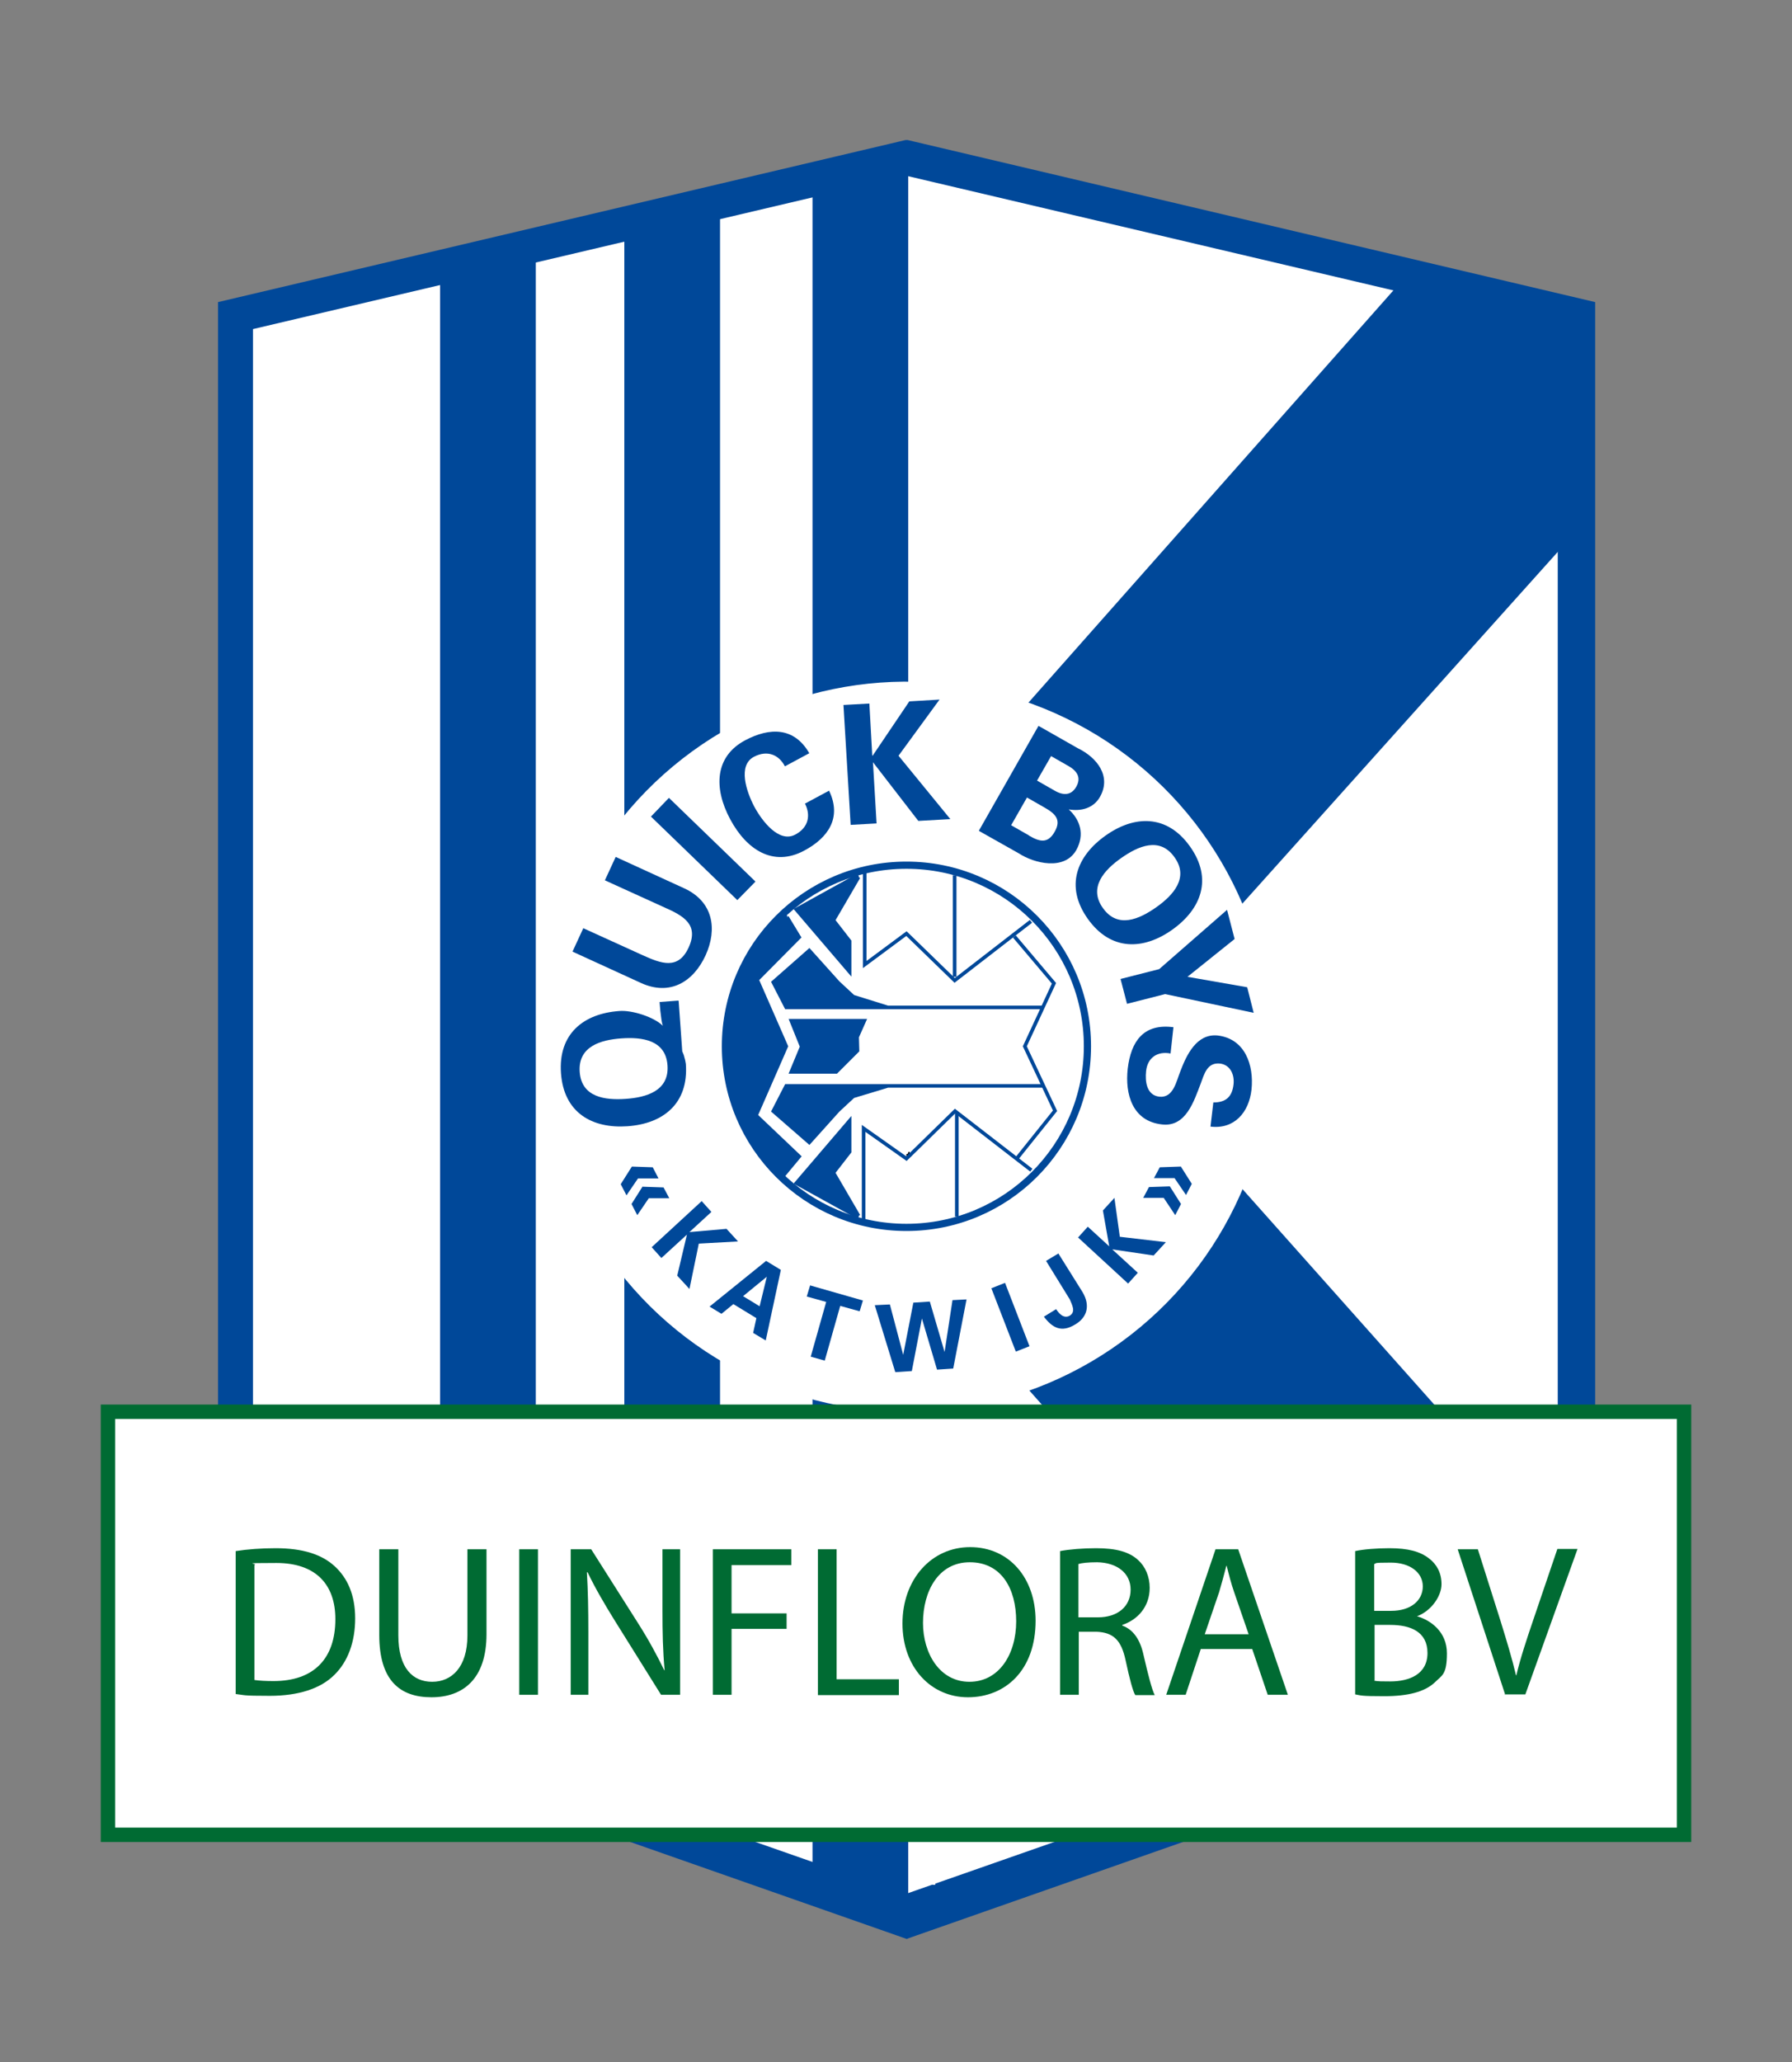 <?xml version="1.0" encoding="UTF-8"?>
<svg id="Layer_1" xmlns="http://www.w3.org/2000/svg" version="1.1" viewBox="0 0 498 572.7">
  <rect x="0" y="0" width="498" height="572.7" fill="#808080" stroke="none"/>
  <!-- Generator: Adobe Illustrator 29.7.1, SVG Export Plug-In . SVG Version: 2.1.1 Build 8)  -->
  <defs>
    <style>
      .st0 {
        stroke-width: 2px;
      }

      .st0, .st1, .st2, .st3 {
        stroke: #004899;
      }

      .st0, .st3 {
        fill: none;
      }

      .st1, .st4 {
        fill: #004899;
      }

      .st5 {
        fill: #006b33;
      }

      .st6, .st7 {
        fill: #fff;
      }

      .st7 {
        stroke: #006b33;
        stroke-miterlimit: 10;
        stroke-width: 4px;
      }
    </style>
  </defs>
  <path class="st1" d="M252,538l-133.5-46.8s-21.3-4.8-36.8-21.5c-12.8-13.7-16.2-21.3-18.9-32.7-2.3-9.8-1.7-11.7-1.7-11.7V84.3l190.6-44.9h.5l190.6,44.9v341s.6,1.9-1.7,11.7c-2.7,11.4-6.1,19-18.9,32.7-15.6,16.7-36.8,21.5-36.8,21.5l-133.5,46.8h.3Z"/>
  <path class="st6" d="M251.7,526.2l-126.9-44.4s-20.2-4.6-35-20.4c-12.2-13-15.4-20.3-17.9-31.1-2.2-9.3-1.6-11.1-1.6-11.1V91.4l181.1-42.6h.4l181.1,42.6v327.7s.6,1.8-1.6,11.1c-2.5,10.8-5.8,18-17.9,31.1-14.8,15.9-35,20.4-35,20.4l-126.9,44.4h.3Z"/>
  <polygon class="st1" points="148.4 493.3 148.4 70 122.8 76.2 122.8 483.9 148.4 493.3"/>
  <polygon class="st1" points="199.6 509.5 199.6 57 174 63.1 174 502 199.6 509.5"/>
  <polygon class="st1" points="251.9 530.2 251.9 44.5 226.3 50.7 226.3 522.7 251.9 530.2"/>
  <polyline class="st1" points="437.6 86.8 391.4 76.7 271.9 211.6 332 265 437.6 147.3 437.6 86.8"/>
  <path class="st1" d="M378.4,489.5l-106.5-120,60.1-53.4,105,117.9s-7.9,21.3-19.3,31.8c-16.2,15-39.3,23.7-39.3,23.7Z"/>
  <circle class="st6" cx="251.9" cy="290.7" r="101.4" transform="translate(-37.5 37.4) rotate(-7.9)"/>
  <path d="M252.8,319.9c-.2.7.6.4.4,1.3h-1.3v-.7c.7.2.2-.7.9-.6Z"/>
  <rect class="st6" x="259.2" y="522.8" width=".7" height=".7"/>
  <g>
    <path class="st4" d="M188.6,278l1,14c.2.5.5,1.1.6,1.7.2.6.3,1.2.4,1.8.8,11-6.3,16.6-16.2,17.3-9.8.7-17.7-3.7-18.5-14.7-.8-11,6.3-16.6,16.2-17.3,3.6-.3,9.7,1.7,12.1,4.1h0c-.3-.8-.5-2.5-.7-4.2l-.2-2.4,5.2-.4ZM172.7,288.4c-5.7.4-12.1,2.2-11.6,9.3.5,7.1,7.1,7.9,12.8,7.5,5.7-.4,12.1-2.2,11.6-9.3-.5-7.1-7.1-7.9-12.8-7.5Z"/>
    <path class="st4" d="M171.1,238l19,8.7c8.1,3.7,9.3,11.3,6,18.6-3.4,7.4-9.9,11.4-18,7.7l-19-8.7,3-6.5,16.5,7.5c5.1,2.3,9.9,4.2,12.8-2.2,2.9-6.4-1.6-8.8-6.8-11.1l-16.5-7.5,3-6.5Z"/>
    <path class="st4" d="M209.9,244.9l-5,5.1-24-23.2,5-5.2,24,23.2Z"/>
    <path class="st4" d="M218.1,212.8c-1.6-3.1-4.8-4.6-8.6-2.6-4.5,2.4-2.1,9.6.1,13.8,2.2,4.1,6.9,10.2,11.4,7.8,3.8-2,4.3-5.5,2.7-8.6l6.7-3.6c3.6,7.5-.2,13.1-7,16.7-8.5,4.5-15.9-.2-20.5-8.8-4.6-8.6-4.3-17.4,4.2-21.9,6.8-3.6,13.6-3.7,17.8,3.6l-6.7,3.6Z"/>
    <path class="st4" d="M242.5,209.9h0s10.2-15.1,10.2-15.1l8.4-.5-11.4,15.6,14.4,17.6-8.9.5-12.6-16.3h0s1,17,1,17l-7.2.4-2-33.3,7.2-.4.8,14.4Z"/>
    <path class="st4" d="M272.1,230.6l16.5-29,10.9,6.2c5.4,2.6,9.4,7.8,6.2,13.5-1.8,3.2-5.3,4.1-8.7,3.5h0c3.2,2.9,4.5,7,2.1,11.3-3.3,5.8-11.7,3.7-16,.9l-11-6.2ZM286,232.1c2.9,1.7,5.2,2.3,7.1-1.1,1.9-3.3.2-5-2.8-6.7l-4.9-2.8-4.4,7.7,4.9,2.8ZM293.1,219.6c2.6,1.5,4.7,1.2,6-1.1,1.3-2.3.5-4.2-2.1-5.7l-4.9-2.8-3.9,6.8,4.9,2.8Z"/>
    <path class="st4" d="M307.2,232.1c8-5.7,17.1-6,23.5,3,6.4,9,3.1,17.4-4.9,23.1-8,5.7-17.1,6-23.5-3-6.4-9-3.1-17.4,4.9-23.1ZM311.6,238.3c-4.7,3.3-9.2,8.2-5.1,13.9,4.1,5.8,10.1,3.1,14.8-.2,4.7-3.3,9.2-8.2,5.1-13.9-4.1-5.8-10.1-3.1-14.8.2Z"/>
    <path class="st4" d="M322.1,269.2l18.9-16.5,2.1,8.1-13.1,10.5,16.6,2.9,1.8,7.1-24.6-5.2-10.6,2.7-1.8-6.9,10.6-2.7Z"/>
    <path class="st4" d="M337.2,306.2c3.4,0,5.2-1.5,5.6-5,.3-2.6-.8-5.4-3.7-5.8-3.6-.4-4.4,2.8-5.4,5.5-1.9,4.9-4.1,12.2-10.8,11.4-8.2-.9-10.3-8.4-9.5-15.5.9-7.6,4.4-12.6,12.7-11.5l-.8,7.3c-3.6-.7-6.4,1.1-6.8,4.9-.3,2.8.1,6.7,3.7,7.1,3.9.4,4.7-4.3,5.8-7,1.7-4.5,4.5-10.6,10.4-10,7.6.9,10.1,8.2,9.4,15-.7,6.4-4.8,11.1-11.4,10.3l.8-6.8Z"/>
  </g>
  <g>
    <path class="st4" d="M175.6,324l5.8.2,1.6,3.1h-5.7s-3.2,4.7-3.2,4.7l-1.6-3.1,3.1-4.9ZM178.6,329.6l5.8.2,1.6,3h-5.7s-3.2,4.7-3.2,4.7l-1.6-3.1,3.1-4.9Z"/>
    <path class="st4" d="M191.6,342.2h0s10.3-.9,10.3-.9l3.2,3.5-10.9.6-2.6,12.6-3.4-3.7,2.7-11.4h0s-7.1,6.5-7.1,6.5l-2.7-3,13.9-12.8,2.7,3-6,5.5Z"/>
    <path class="st4" d="M197.3,362.8l15.6-12.6,4.1,2.5-4.2,19.6-3.5-2.1.9-4.1-6.4-3.9-3.3,2.7-3.3-2ZM211.1,362.8l2-8.2h0s-6.6,5.4-6.6,5.4l4.6,2.8Z"/>
    <path class="st4" d="M225.1,357l14.7,4.2-.9,3-5.4-1.5-4.3,15.2-3.9-1.1,4.3-15.2-5.4-1.5.9-3Z"/>
    <path class="st4" d="M253.8,361.8l4.6-.3,4.1,14h0s2.2-14.4,2.2-14.4l3.9-.2-3.7,19.2-4.5.3-4.2-14.2h0s-2.8,14.6-2.8,14.6l-4.6.3-5.7-18.6,4.2-.2,3.7,14h0s2.8-14.4,2.8-14.4Z"/>
    <path class="st4" d="M286.1,373.9l-3.8,1.5-6.8-17.6,3.8-1.5,6.8,17.6Z"/>
    <path class="st4" d="M294.1,348.1l6.7,10.7c2.4,4,1.1,7.2-1.9,9-4,2.5-6.5.9-8.8-2.1l3.4-2.1c.7,1.1,2.1,2.8,3.8,1.8,1.8-1.1.5-3.2,0-4.5l-6.6-10.7,3.5-2.1Z"/>
    <path class="st4" d="M308.3,346.4h0s-1.8-10.2-1.8-10.2l3.2-3.5,1.5,10.8,12.8,1.5-3.4,3.7-11.5-1.7h0s7.1,6.5,7.1,6.5l-2.7,3-13.9-12.8,2.7-3,6,5.5Z"/>
    <path class="st4" d="M325.1,329.5l3.1,4.9-1.6,3.1-3.2-4.8h-5.7s1.6-3,1.6-3l5.8-.2ZM328.1,323.9l3.1,4.9-1.6,3.1-3.2-4.7h-5.7s1.6-3,1.6-3l5.8-.2Z"/>
  </g>
  <path class="st0" d="M251.9,340.9c27.8,0,50.3-22.5,50.3-50.3s-22.5-50.3-50.3-50.3-50.3,22.5-50.3,50.3,22.5,50.3,50.3,50.3Z"/>
  <line class="st2" x1="265.3" y1="271.3" x2="265.3" y2="243.1"/>
  <polyline class="st3" points="286.5 255.9 265.3 272.3 251.9 259.3 240.3 267.9 240.3 241.7"/>
  <polyline class="st3" points="281.9 260.1 292.9 273.1 284.8 290.6 293.2 308.5 282.7 321.6"/>
  <polyline class="st3" points="286.6 325 265.4 308.6 251.9 321.8 240 313.4 240 338.8"/>
  <line class="st3" x1="265.9" y1="337.9" x2="265.9" y2="309.1"/>
  <polyline class="st1" points="289.9 279.8 218.5 279.8 214.9 272.8 224.9 264 232.9 272.9 237.1 276.8 246.7 279.8"/>
  <polyline class="st1" points="289.9 301.6 218.5 301.6 214.9 308.6 224.9 317.3 232.9 308.4 237.1 304.5 246.7 301.6"/>
  <polygon class="st1" points="219.9 283.5 240.2 283.5 238.2 288 238.3 291.8 232.4 297.7 219.9 297.7 222.8 290.7 219.9 283.5"/>
  <polyline class="st1" points="238.6 243.6 231.6 255.6 236.1 261.4 236.1 269.9 221.3 252.6 238.5 243.1"/>
  <polyline class="st1" points="238.6 337.7 231.6 325.7 236.1 319.9 236.1 311.3 221.3 328.6 238.5 338.1"/>
  <path class="st1" d="M218.7,254.7l3.4,5.6-11.7,11.8,8.1,18.5-8.4,19.2,12,11.4-4.4,5.3s-12.8-10.9-14.2-22.3c0,0-4.4-18.5.8-29.8,5.1-11.2,14.2-20.3,14.2-20.3"/>
  <rect class="st7" x="30" y="392.1" width="438" height="117.5"/>
  <g>
    <path class="st5" d="M65.5,430.8c3.2-.5,7-.8,11.1-.8,7.5,0,12.8,1.7,16.4,5,3.6,3.3,5.7,8,5.7,14.5s-2,12-5.8,15.7c-3.8,3.8-10,5.8-17.9,5.8s-6.8-.2-9.5-.5v-39.8ZM70.7,466.6c1.3.2,3.2.3,5.3.3,11.2,0,17.2-6.2,17.2-17.2,0-9.5-5.3-15.6-16.4-15.6s-4.7.2-6.1.5v31.9Z"/>
    <path class="st5" d="M110.7,430.3v23.9c0,9.1,4,12.9,9.4,12.9s9.8-4,9.8-12.9v-23.9h5.3v23.6c0,12.4-6.5,17.5-15.3,17.5s-14.5-4.7-14.5-17.3v-23.8h5.3Z"/>
    <path class="st5" d="M149.5,430.3v40.4h-5.2v-40.4h5.2Z"/>
    <path class="st5" d="M158.6,470.7v-40.4h5.7l13,20.5c3,4.7,5.3,9,7.3,13.1h.1c-.5-5.5-.6-10.4-.6-16.7v-16.9h4.9v40.4h-5.3l-12.8-20.5c-2.8-4.5-5.5-9.1-7.6-13.5h-.2c.3,5.2.4,10,.4,16.7v17.3h-4.9Z"/>
    <path class="st5" d="M198.1,430.3h21.8v4.4h-16.6v13.4h15.3v4.3h-15.3v18.3h-5.2v-40.4Z"/>
    <path class="st5" d="M227.3,430.3h5.2v36.1h17.3v4.4h-22.5v-40.4Z"/>
    <path class="st5" d="M287.8,450.1c0,13.9-8.5,21.3-18.8,21.3s-18.2-8.3-18.2-20.5,8-21.2,18.8-21.2,18.2,8.5,18.2,20.5ZM256.5,450.7c0,8.6,4.7,16.4,12.9,16.4s13-7.6,13-16.8-4.2-16.4-12.9-16.4-13,8-13,16.9Z"/>
    <path class="st5" d="M294.6,430.8c2.6-.5,6.4-.8,10-.8,5.6,0,9.2,1,11.7,3.3,2,1.8,3.2,4.6,3.2,7.7,0,5.3-3.4,8.9-7.6,10.3v.2c3.1,1.1,5,4,5.9,8.2,1.3,5.6,2.3,9.5,3.1,11.1h-5.4c-.7-1.1-1.6-4.6-2.7-9.7-1.2-5.6-3.4-7.7-8.1-7.9h-4.9v17.5h-5.2v-39.9ZM299.8,449.2h5.3c5.6,0,9.1-3.1,9.1-7.7s-3.8-7.5-9.3-7.6c-2.5,0-4.3.2-5.2.5v14.8Z"/>
    <path class="st5" d="M333.7,458l-4.2,12.7h-5.4l13.7-40.4h6.3l13.8,40.4h-5.6l-4.3-12.7h-14.3ZM347,453.9l-4-11.6c-.9-2.6-1.5-5-2.1-7.4h-.1c-.6,2.4-1.3,4.9-2,7.3l-4,11.7h12.2Z"/>
    <path class="st5" d="M376.6,430.8c2.3-.5,5.9-.8,9.5-.8,5.2,0,8.6.9,11.1,2.9,2.1,1.6,3.4,4,3.4,7.1s-2.6,7.3-6.8,8.9h0c3.8,1.1,8.3,4.3,8.3,10.3s-1.4,6.1-3.4,8.1c-2.8,2.6-7.4,3.8-14,3.8s-6.4-.2-8.1-.5v-39.8ZM381.9,447.4h4.7c5.5,0,8.8-2.9,8.8-6.8s-3.6-6.6-8.9-6.6-3.8.2-4.6.4v13ZM381.9,466.8c1,.2,2.5.2,4.4.2,5.4,0,10.4-2,10.4-7.9s-4.7-7.8-10.4-7.8h-4.3v15.4Z"/>
    <path class="st5" d="M418.3,470.7l-13.2-40.4h5.6l6.3,19.9c1.7,5.5,3.2,10.4,4.3,15.1h.1c1.1-4.7,2.8-9.8,4.6-15.1l6.8-20h5.6l-14.5,40.4h-5.8Z"/>
  </g>
</svg>